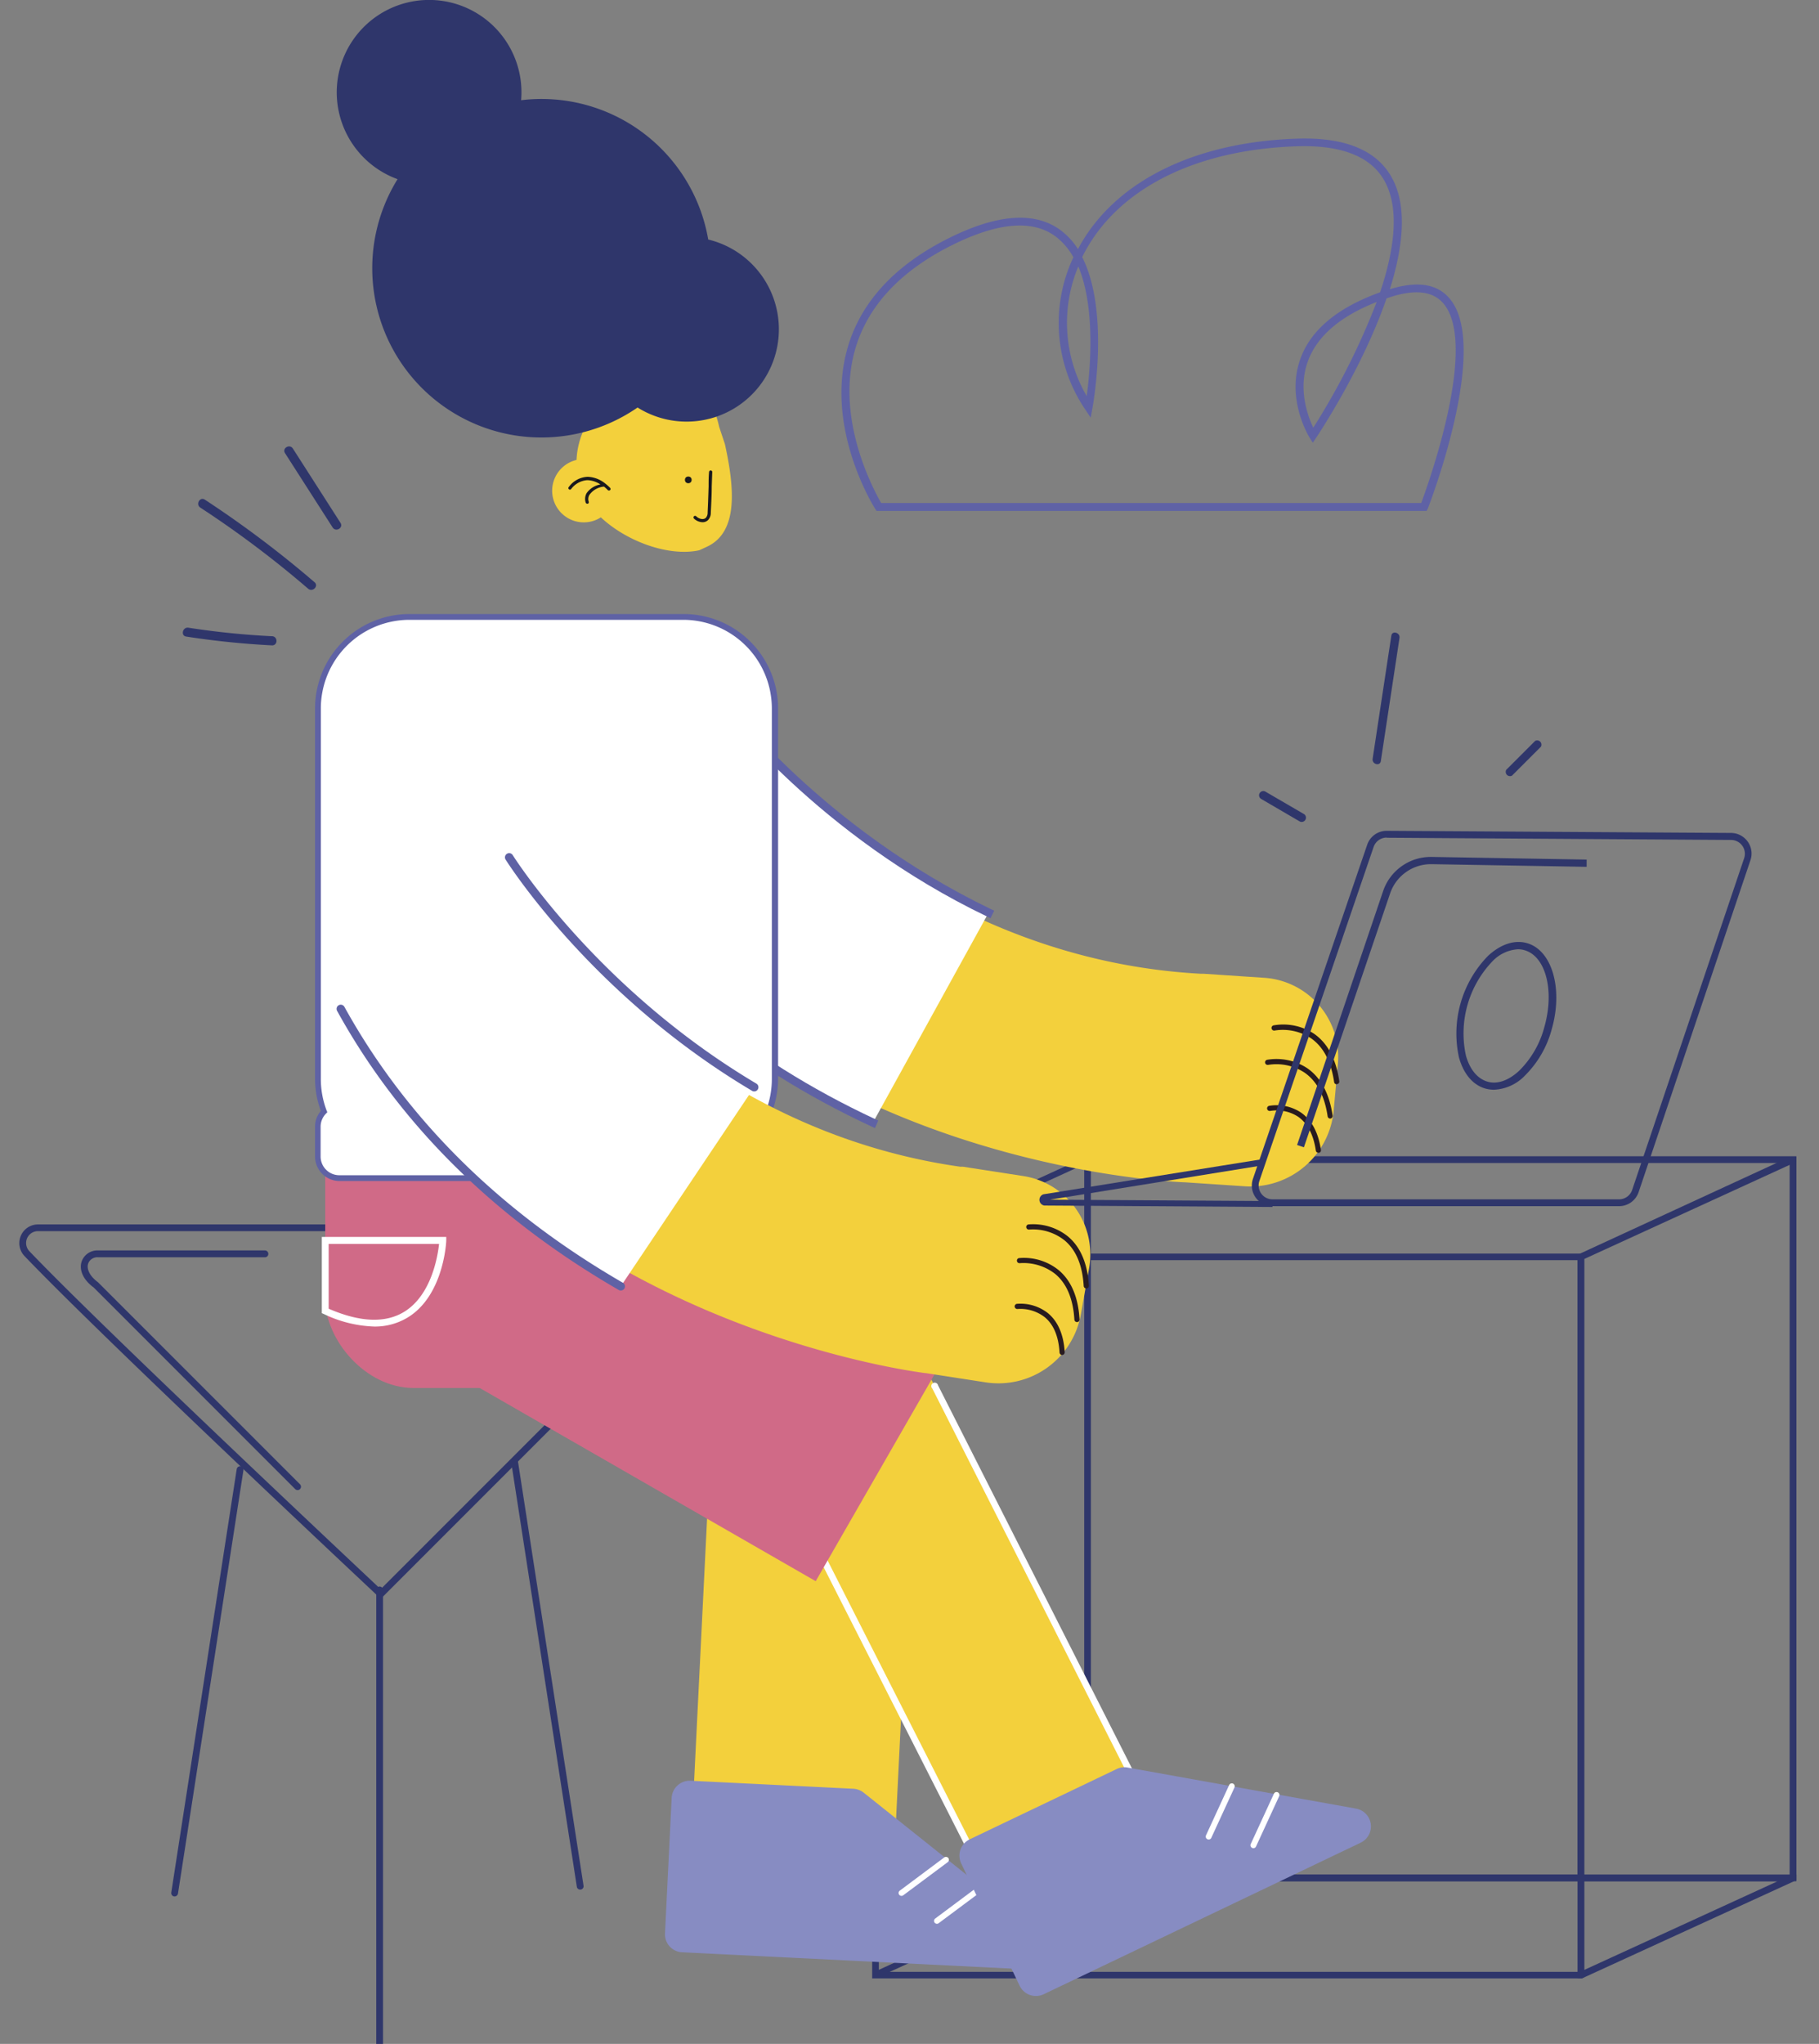 <svg xmlns="http://www.w3.org/2000/svg" viewBox="0 0 314.15 352.84"><rect x="0" y="0" width="314.15" height="352.84" fill="#808080" stroke="none"/><title>Mesa de trabajo 34</title><g id="Capa_1" data-name="Capa 1"><path d="M65.76,276l-.41-.39c-.47-.44-47.36-44.38-61.12-58.78a3.23,3.23,0,0,1,2.34-5.46H130.39ZM6.57,212.53A2.05,2.05,0,0,0,5.08,216c13.05,13.65,56,53.94,60.66,58.34l61.81-61.81Z" fill="#2f366b"/><path d="M65.57,353.43a.58.58,0,0,1-.59-.59V274.55a.59.59,0,1,1,1.17,0v78.29A.58.58,0,0,1,65.57,353.43Z" fill="#2f366b"/><path d="M100.2,326.2a.58.58,0,0,1-.58-.5L88.31,252.56a.58.58,0,0,1,.49-.67.57.57,0,0,1,.67.49l11.31,73.15a.57.57,0,0,1-.49.66Z" fill="#2f366b"/><path d="M30.16,327.38h-.09a.59.59,0,0,1-.49-.67l11.31-73.15a.59.59,0,0,1,1.16.18L30.74,326.88A.6.6,0,0,1,30.16,327.38Z" fill="#2f366b"/><path d="M51.4,257.23a.58.58,0,0,1-.42-.17L16.17,222.25c-1.76-1.28-2.56-3-2.07-4.47a2.87,2.87,0,0,1,2.83-1.92H45.76a.59.59,0,0,1,.58.59.58.58,0,0,1-.58.59H16.93a1.69,1.69,0,0,0-1.71,1.1c-.25.77.07,2,1.71,3.22l34.88,34.87a.59.59,0,0,1,0,.83A.54.54,0,0,1,51.4,257.23Z" fill="#2f366b"/><path d="M150.63,216.4V341.53H273.16l.44-.2V216.4Zm121.83,124H151.78V217.54H272.46Z" fill="#2f366b"/><path d="M187.25,199.63V324.76h123V199.63Zm121.83,124H188.4V200.77H309.08Z" fill="#2f366b"/><path d="M309.08,201.09l1.14-.52v-.94H187.7l-.45.21L151.08,216.4l-.11,0,.47,1,2.38-1.09,33.43-15.31.7-.32H307L272.9,216.4l-.44.2v107H187.7l-.45.21-35.47,16.24-.81.37.47,1,2.38-1.09L188,324.76h84.51v16.77h.7l.44-.2,36.18-16.57.44-.2v-.94H273.6V217.34ZM307,324.76,273.6,340.07V324.76Z" fill="#2f366b"/><rect x="121.8" y="222.78" width="35.16" height="92.31" transform="translate(13.45 -6.55) rotate(2.83)" fill="#f3d03c"/><path d="M116,310.37l-1.15,23.39a3.1,3.1,0,0,0,3,3.26l60.55,3a3.12,3.12,0,0,0,2.1-5.55l-31.33-25a3.16,3.16,0,0,0-1.79-.68l-28.07-1.38A3.12,3.12,0,0,0,116,310.37Z" fill="#878cc2"/><path d="M155.7,327.28a.51.51,0,0,1-.41-.2.5.5,0,0,1,.11-.7l7.67-5.73a.52.52,0,0,1,.71.1.51.51,0,0,1-.1.71L156,327.18A.49.49,0,0,1,155.7,327.28Z" fill="#fff"/><path d="M161.81,332.1a.51.51,0,0,1-.4-.2.5.5,0,0,1,.1-.7l7.68-5.73a.5.5,0,0,1,.7.1.51.51,0,0,1-.1.71L162.11,332A.47.47,0,0,1,161.81,332.1Z" fill="#fff"/><rect x="149.34" y="237.06" width="30.66" height="85.01" transform="translate(-108.72 104.83) rotate(-26.92)" fill="#f3d03c"/><path d="M170,325.2l-.27-.53-28.6-56.33a.59.59,0,1,1,1-.53l28.33,55.81,26.3-13.35-35.75-70.58a.59.59,0,1,1,1-.53l36.27,71.62Z" fill="#fff"/><path d="M246.38,88.2h-95l-.2-.31c-.36-.56-8.71-13.92-4.84-27.7,2.25-8,8.21-14.48,17.73-19.18,8.34-4.11,14.8-4.52,19.18-1.21A12.29,12.29,0,0,1,186.17,43c6.15-11.58,20-18.52,38-19.07,8.12-.24,13.58,2,16.18,6.69,2.79,5,1.93,12.18-.32,19.31,4.52-1.4,7.9-1,10.07,1.32,7.49,7.89-3.06,35.38-3.51,36.55Zm-94.2-1.36h93.27c1.32-3.56,10.05-27.92,3.62-34.69-1.84-1.93-4.89-2.21-9.08-.82l-.53.18c-4.09,11.9-11.63,23.28-12.15,24.05l-.58.87-.56-.89c-.17-.27-4.09-6.7-1.58-13.61,1.8-5,6.42-8.82,13.76-11.47,2.4-7.16,3.46-14.36.77-19.21-2.33-4.21-7.36-6.22-15-6-17.67.54-31.15,7.35-37,18.69-.07.14-.15.29-.22.44,4.75,9.4,1.92,25.27,1.77,26.07l-.3,1.65-.93-1.39a26.62,26.62,0,0,1-2.06-26.3,11.4,11.4,0,0,0-3-3.53c-3.94-3-9.91-2.52-17.76,1.34-9.15,4.52-14.88,10.68-17,18.33C144.3,72.62,151,84.75,152.18,86.84Zm85.58-34.71c-6.33,2.48-10.32,5.93-11.89,10.26-1.74,4.8,0,9.47.94,11.44A123.05,123.05,0,0,0,237.76,52.13ZM186.23,46a25.18,25.18,0,0,0,1.45,22.38C188.25,64.16,189.29,53.31,186.23,46Z" fill="#5f62a5"/><path d="M230.33,191.77l.73-8.09a13.68,13.68,0,0,0-12.82-14.89l-10.38-.69h-.49c-51.21-2.8-80.95-42.54-80.95-42.54L102.54,151.1c33.46,49.75,98.74,52.87,102,53h.1l10.37.69A14.47,14.47,0,0,0,230.33,191.77Z" fill="#f3d03c"/><path d="M230.85,187.18a.44.44,0,0,1-.44-.38c-.52-3.55-1.86-6.09-4-7.57a8.89,8.89,0,0,0-6.27-1.33.45.45,0,0,1-.53-.34A.45.45,0,0,1,220,177a9.64,9.64,0,0,1,6.95,1.46c2.33,1.62,3.8,4.37,4.35,8.18a.43.43,0,0,1-.37.5Z" fill="#281b1f"/><path d="M229.73,193.1a.45.45,0,0,1-.44-.38c-.52-3.54-1.86-6.09-4-7.56a8.83,8.83,0,0,0-6.27-1.33.46.46,0,0,1-.53-.35.45.45,0,0,1,.35-.53,9.67,9.67,0,0,1,6.95,1.47c2.33,1.62,3.8,4.37,4.36,8.17a.46.46,0,0,1-.38.51Z" fill="#281b1f"/><path d="M227.69,199a.44.44,0,0,1-.44-.38c-.4-2.74-1.43-4.7-3.06-5.84a6.79,6.79,0,0,0-4.82-1,.46.46,0,0,1-.53-.35.45.45,0,0,1,.35-.53,7.65,7.65,0,0,1,5.5,1.16c1.84,1.28,3,3.45,3.44,6.45a.43.43,0,0,1-.37.5Z" fill="#281b1f"/><path d="M170.74,157.55c-29.35-14.14-45.61-35.86-45.61-35.86l-26.7,28.58C112.65,171.42,132,185,150.76,193.79" fill="#fff"/><path d="M151.11,194.74l-.65-.3C128,184,110.31,169.23,97.83,150.67l-.4-.6,1.2-.8.4.6c12.33,18.34,29.84,32.9,52,43.27l.65.3Z" fill="#5f62a5"/><path d="M171.07,158.51l-.64-.31c-29.18-14-45.71-35.86-45.87-36.08l-.43-.58,1.15-.86.43.58c.16.21,16.5,21.75,45.34,35.64l.65.31Z" fill="#5f62a5"/><rect x="85.26" y="178.84" width="56.22" height="93.49" transform="matrix(0.5, -0.87, 0.87, 0.5, -138.68, 210.97)" fill="#d06a87"/><rect x="56.17" y="186.76" width="76.45" height="52.85" rx="15.29" fill="#d06a87"/><path d="M125.2,76.68l-1-3c-1.64-7.51-6.19-8.91-13.7-7.28h0a13.94,13.94,0,0,0-10.93,13,5.46,5.46,0,1,0,4.2,9.91c4.51,4.22,11.8,6.82,17,5.68l1.32-.61C127.57,91.84,126.84,84.2,125.2,76.68Z" fill="#f3d03c"/><path d="M133.88,122.29a15.79,15.79,0,0,0-15.79-15.79H70.7a15.79,15.79,0,0,0-15.79,15.79v63.9a15.86,15.86,0,0,0,1.07,5.7,3.73,3.73,0,0,0-1.07,2.62v5.13a3.73,3.73,0,0,0,3.74,3.74h71.49a3.73,3.73,0,0,0,3.74-3.74v-5.13a3.73,3.73,0,0,0-1.07-2.62,15.86,15.86,0,0,0,1.07-5.7Z" fill="#fff"/><path d="M130.14,203.88H58.65a4.24,4.24,0,0,1-4.24-4.24v-5.13a4.18,4.18,0,0,1,1-2.73,16.12,16.12,0,0,1-1-5.59v-63.9A16.31,16.31,0,0,1,70.7,106h47.39a16.31,16.31,0,0,1,16.29,16.29v63.9a16.12,16.12,0,0,1-1,5.59,4.18,4.18,0,0,1,1,2.73v5.13A4.24,4.24,0,0,1,130.14,203.88ZM70.7,107a15.31,15.31,0,0,0-15.29,15.29v63.9a15.31,15.31,0,0,0,1,5.52l.12.3-.23.23a3.23,3.23,0,0,0-.93,2.27v5.13a3.24,3.24,0,0,0,3.24,3.24h71.49a3.24,3.24,0,0,0,3.24-3.24v-5.13a3.23,3.23,0,0,0-.93-2.27l-.23-.23.12-.3a15.31,15.31,0,0,0,1-5.52v-63.9A15.31,15.31,0,0,0,118.09,107Z" fill="#5f62a5"/><circle cx="118.87" cy="82.84" r="0.58" fill="#19191d"/><path d="M121.33,90.15a2.23,2.23,0,0,1-1.48-.63.28.28,0,0,1,0-.39.27.27,0,0,1,.39,0c.39.39,1.21.7,1.67.25a1.29,1.29,0,0,0,.3-.9c.07-1.5.12-3,.17-4.51,0-.83,0-1.67.08-2.5a.28.28,0,0,1,.28-.26.27.27,0,0,1,.27.28l-.09,2.5c0,1.51-.09,3-.16,4.52a1.79,1.79,0,0,1-.47,1.26A1.31,1.31,0,0,1,121.33,90.15Z" fill="#19191d"/><path d="M105.37,84.22a7.81,7.81,0,0,0-.83-.74h0a5.15,5.15,0,0,0-3-1.17h-.06a4.25,4.25,0,0,0-3.24,1.75.27.27,0,0,0,0,.39.27.27,0,0,0,.38,0,3.78,3.78,0,0,1,2.83-1.56h0a4.3,4.3,0,0,1,2.24.74,3.68,3.68,0,0,0-2.39,1.52,2.07,2.07,0,0,0-.14,1.64.3.3,0,0,0,.26.17l.1,0a.28.28,0,0,0,.15-.36,1.42,1.42,0,0,1,.12-1.17A3.49,3.49,0,0,1,104.31,84a6.47,6.47,0,0,1,.65.59.27.27,0,0,0,.2.09.27.27,0,0,0,.21-.46Z" fill="#19191d"/><path d="M64.62,229a21.63,21.63,0,0,1-8.69-2.16l-.35-.15V213.53H77.07l0,.61c0,.39-.49,9.5-6.6,13.26A10.88,10.88,0,0,1,64.62,229Zm-7.86-3.08c5.41,2.35,9.81,2.53,13.07.52,4.71-2.91,5.77-9.63,6-11.7H56.76Z" fill="#fff"/><path d="M162.11,231.59a15,15,0,0,1-3.14-.38.59.59,0,0,1,.26-1.15c3.13.69,5.37.37,6.64-1,2.14-2.22,1-6.6,1-6.64a.59.59,0,1,1,1.14-.3c.05.2,1.3,5.06-1.29,7.75A6.08,6.08,0,0,1,162.11,231.59Z" fill="#fff"/><path d="M186.65,227l1.43-8a13.68,13.68,0,0,0-11.48-16l-10.28-1.59-.49,0h0c-50.77-7.23-77-49.4-77-49.4l-26,23.39c29,52.47,93.78,61.24,97,61.64l.09,0,10.28,1.59A14.46,14.46,0,0,0,186.65,227Z" fill="#f3d03c"/><path d="M187.61,222.43a.46.46,0,0,1-.45-.42c-.21-3.58-1.32-6.24-3.31-7.89a8.77,8.77,0,0,0-6.12-1.86.45.45,0,0,1-.49-.39.44.44,0,0,1,.39-.5,9.6,9.6,0,0,1,6.79,2.06c2.19,1.82,3.41,4.69,3.63,8.52a.43.43,0,0,1-.41.47Z" fill="#281b1f"/><path d="M186,228.23a.45.45,0,0,1-.45-.42c-.21-3.57-1.32-6.23-3.3-7.88a8.87,8.87,0,0,0-6.13-1.87.44.44,0,0,1-.49-.39.43.43,0,0,1,.39-.49,9.55,9.55,0,0,1,6.79,2.06c2.19,1.82,3.41,4.68,3.63,8.52a.44.44,0,0,1-.41.47Z" fill="#281b1f"/><path d="M183.43,233.91a.45.45,0,0,1-.44-.42c-.17-2.76-1-4.81-2.54-6.09a6.86,6.86,0,0,0-4.71-1.43.46.46,0,0,1-.5-.39.45.45,0,0,1,.39-.5,7.65,7.65,0,0,1,5.38,1.63c1.72,1.44,2.69,3.7,2.87,6.72a.46.46,0,0,1-.42.48Z" fill="#281b1f"/><path d="M130.25,187.69C102.24,171.06,87.93,148,87.93,148L58.85,174.16c12.33,22.31,30.44,37.55,48.36,47.9" fill="#fff"/><path d="M107.2,222.78a.64.64,0,0,1-.35-.1C85.4,210.29,69,194.08,58.22,174.51a.72.72,0,1,1,1.26-.7c10.69,19.34,26.87,35.37,48.09,47.63a.72.72,0,0,1,.26,1A.73.73,0,0,1,107.2,222.78Z" fill="#5f62a5"/><path d="M130.25,188.41a.68.68,0,0,1-.36-.1C102,171.78,87.47,148.62,87.32,148.39a.72.72,0,0,1,.23-1,.72.72,0,0,1,1,.23c.15.23,14.55,23.1,42.08,39.44a.73.73,0,0,1,.25,1A.72.72,0,0,1,130.25,188.41Z" fill="#5f62a5"/><path d="M122.32,41.39A29.21,29.21,0,0,0,90,17.3,15.95,15.95,0,1,0,68.66,30.93a29.22,29.22,0,0,0,41.45,39.42,15.94,15.94,0,1,0,12.21-29Z" fill="#2f366b"/><path d="M225.25,140.56l-6.7-3.9a.73.73,0,0,0-.74,1.26l6.7,3.91a.74.74,0,0,0,.74-1.27Z" fill="#2f366b"/><path d="M238.48,131.35l3.22-21.23c.14-.92-1.27-1.32-1.41-.39L237.06,131c-.14.93,1.27,1.32,1.42.39Z" fill="#2f366b"/><path d="M261.13,133.9l5-5a.74.74,0,0,0-1-1l-5,5a.74.74,0,0,0,1,1Z" fill="#2f366b"/><path d="M279.61,208.22H219.77a3.56,3.56,0,0,1-3.38-4.72l19.73-57.67a3.55,3.55,0,0,1,3.37-2.41h0l59.46.37a3.57,3.57,0,0,1,2.89,1.5,3.53,3.53,0,0,1,.47,3.21L283,205.79A3.57,3.57,0,0,1,279.61,208.22Zm-40.12-63.63a2.39,2.39,0,0,0-2.26,1.62L217.5,203.88a2.39,2.39,0,0,0,2.27,3.16h59.84a2.39,2.39,0,0,0,2.27-1.62l19.35-57.29A2.39,2.39,0,0,0,299,145l-59.47-.38Z" fill="#2f366b"/><path d="M258,188.12a5.59,5.59,0,0,1-1.46-.2c-2.15-.61-3.78-2.52-4.57-5.38A19.19,19.19,0,0,1,257,165c2.17-2,4.55-2.8,6.71-2.19,4.33,1.22,6.26,7.84,4.31,14.76a17.7,17.7,0,0,1-4.68,8.13A7.85,7.85,0,0,1,258,188.12Zm4.16-24.25a6.65,6.65,0,0,0-4.4,2.07,18,18,0,0,0-4.59,16.27c.67,2.42,2,4,3.71,4.51s3.68-.19,5.52-1.91a16.55,16.55,0,0,0,4.33-7.56c1.77-6.26.22-12.19-3.45-13.22A3.84,3.84,0,0,0,262.2,163.87Z" fill="#2f366b"/><path d="M225.19,198.06l-1.18-.4,14.85-43.8a8.69,8.69,0,0,1,8.26-5.93h.16l26.74.46,0,1.25-26.74-.46h-.13a7.45,7.45,0,0,0-7.08,5.08Z" fill="#2f366b"/><path d="M219.76,208.36l-39.4-.25a1,1,0,0,1-.15-1.94l37.4-6,.17,1.05-36.43,5.88,38.42.24Z" fill="#2f366b"/><path d="M166,321.67l10.1,21.13a3.12,3.12,0,0,0,4.16,1.46L235,318.1a3.12,3.12,0,0,0-.8-5.88l-39.45-7.09a3,3,0,0,0-1.9.26L167.5,317.51A3.12,3.12,0,0,0,166,321.67Z" fill="#878cc2"/><path d="M208.74,317.55a.38.38,0,0,1-.21-.05.49.49,0,0,1-.25-.66l4-8.69a.51.51,0,0,1,.67-.25.52.52,0,0,1,.25.67l-4,8.69A.49.49,0,0,1,208.74,317.55Z" fill="#fff"/><path d="M216.47,319.05a.59.59,0,0,1-.22-.05.5.5,0,0,1-.24-.67l4-8.68a.5.5,0,1,1,.91.42l-4,8.69A.49.49,0,0,1,216.47,319.05Z" fill="#fff"/><path d="M54.37,100.55a183.06,183.06,0,0,0-19-14.3c-.85-.55-1.62.82-.77,1.38a176.53,176.53,0,0,1,18.62,14c.76.66,1.87-.45,1.11-1.12Z" fill="#2f366b"/><path d="M46.93,109.83a138.61,138.61,0,0,1-14.39-1.47c-1-.15-1.38,1.38-.38,1.53A144.08,144.08,0,0,0,47,111.41c1,0,1-1.52,0-1.58Z" fill="#2f366b"/><path d="M58.81,90.27,50.58,77.43c-.55-.86-1.91-.06-1.36.79l8.23,12.84c.55.86,1.9.06,1.36-.79Z" fill="#2f366b"/></g></svg>